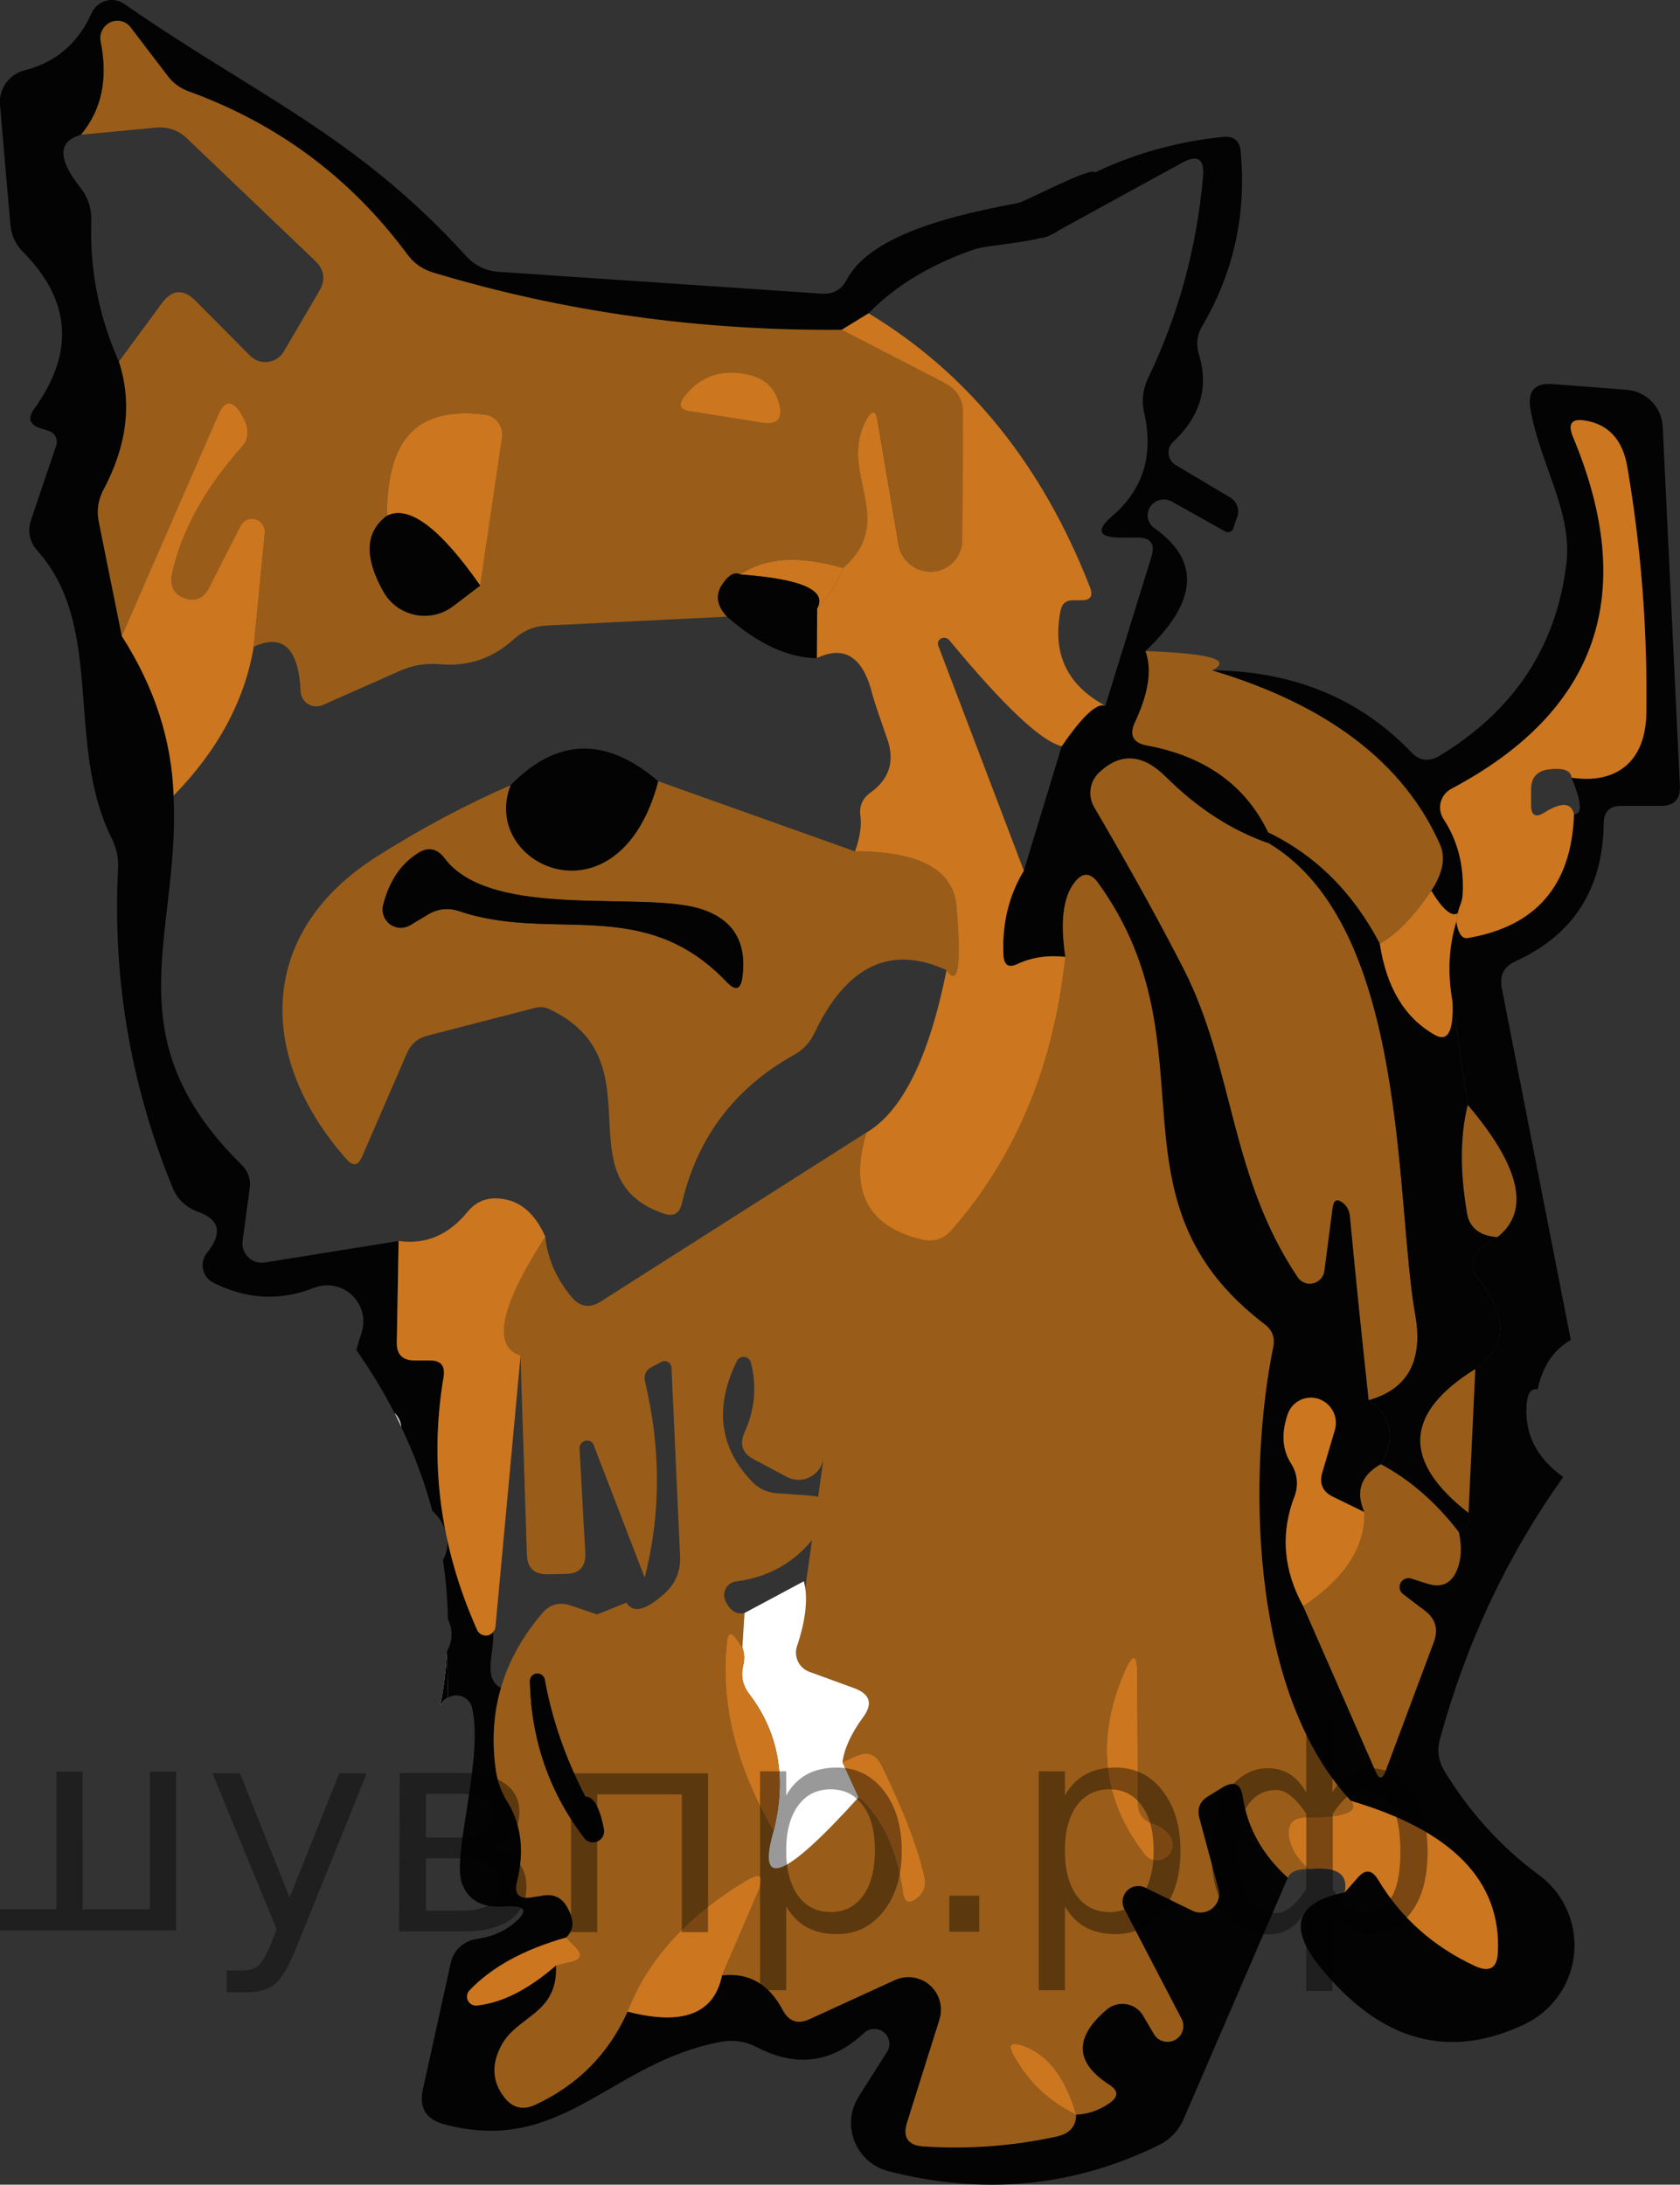 <?xml version="1.0" encoding="utf-8"?>
<!-- Generator: Adobe Illustrator 16.0.0, SVG Export Plug-In . SVG Version: 6.00 Build 0)  -->
<!DOCTYPE svg PUBLIC "-//W3C//DTD SVG 1.1//EN" "http://www.w3.org/Graphics/SVG/1.1/DTD/svg11.dtd">
<svg version="1.1" id="Слой_1" xmlns="http://www.w3.org/2000/svg" xmlns:xlink="http://www.w3.org/1999/xlink" x="0px" y="0px"
	 width="49.426px" height="64.265px" viewBox="373.57 656.136 49.426 64.265" enable-background="new 373.57 656.136 49.426 64.265"
	 xml:space="preserve">
<rect x="373.57" y="656.136" width="49.426" height="64.265" fill="#333333" stroke="none"/>
<path fill="#FFFFFF" d="M386.724,704.698l-0.007,0.011c0.001,0.014,0.002,0.029,0.002,0.044
	C386.72,704.735,386.723,704.716,386.724,704.698z"/>
<path fill="#FFFFFF" d="M386.523,706.299l0.069-0.094c0.044-0.058,0.099-0.102,0.158-0.135c0.004-0.466-0.018-0.927-0.031-1.318
	C386.686,705.27,386.624,705.785,386.523,706.299z"/>
<path fill="#020302" d="M385.371,698.071l0.006,0.044c0.381,0.803,0.688,1.625,0.912,2.463c0.072,0.065,0.137,0.136,0.195,0.214
	c0.096,0.127,0.156,0.261,0.197,0.396c-0.297-1.5-0.318-3.02-0.059-4.559c0.049-0.315-0.084-0.474-0.4-0.474h-0.451
	c-0.358,0-0.533-0.175-0.527-0.526l0.053-2.988l-3.936,0.632c-0.057,0.009-0.115,0.009-0.172,0.001
	c-0.311-0.045-0.525-0.333-0.48-0.644l0.21-1.567c0.032-0.238-0.054-0.48-0.231-0.653c-3.862-3.799-1.811-6.756-2.011-10.871
	c-0.056-1.635-0.564-3.198-1.525-4.693l-0.674-3.346c-0.071-0.338-0.024-0.657,0.136-0.958c0.695-1.305,0.846-2.561,0.453-3.768
	c-0.59-1.333-0.859-2.708-0.811-4.125c0.014-0.372-0.094-0.705-0.326-1c-0.666-0.842-0.659-1.357,0.021-1.547
	c0.61-0.73,0.803-1.646,0.578-2.747c-0.036-0.189,0.037-0.385,0.19-0.503c0.22-0.17,0.53-0.128,0.694,0.093l1.084,1.421
	c0.157,0.213,0.377,0.374,0.632,0.463c2.624,0.954,4.764,2.551,6.419,4.788c0.189,0.261,0.442,0.438,0.758,0.537
	c3.838,1.157,7.848,1.719,12.029,1.684l0.789-0.484c0.779-0.807,1.816-1.435,3.114-1.884c0.491-0.168,2.604-0.225,2.534-0.716
	l1.02-1.548c-0.113-0.184-2.053,0.863-2.27,0.901c-1.643,0.315-4.305,0.86-5.041,2.257c-0.154,0.295-0.4,0.432-0.736,0.41
	l-9.514-0.642c-0.372-0.028-0.684-0.179-0.937-0.453c-3.252-3.577-6.209-4.746-10.071-7.429c-0.032-0.023-0.067-0.042-0.104-0.059
	c-0.323-0.145-0.705,0.004-0.854,0.332c-0.4,0.891-1.06,1.452-1.979,1.684c-0.449,0.116-0.751,0.537-0.717,1l0.306,3.535
	c0.028,0.316,0.154,0.586,0.378,0.811c1.41,1.425,1.516,2.964,0.316,4.62c-0.189,0.267-0.129,0.452,0.18,0.558l0.262,0.084
	c0.002,0.001,0.004,0.001,0.006,0.002c0.176,0.062,0.267,0.254,0.205,0.43l-0.737,2.178c-0.112,0.344-0.049,0.649,0.189,0.916
	c2,2.241,0.8,5.672,2.179,8.45c0.145,0.282,0.21,0.599,0.189,0.915c-0.161,3.241,0.375,6.367,1.61,9.377
	c0.134,0.327,0.401,0.58,0.736,0.694c0.646,0.231,0.737,0.636,0.274,1.211c-0.027,0.033-0.051,0.069-0.07,0.107
	c-0.143,0.286-0.027,0.634,0.26,0.776c0.982,0.491,1.967,0.54,2.957,0.147c0.229-0.09,0.48-0.097,0.713-0.022
	c0.56,0.18,0.866,0.779,0.687,1.338c-0.056,0.171-0.104,0.343-0.155,0.514c0.417,0.6,0.796,1.217,1.121,1.852
	C385.278,697.797,385.348,697.924,385.371,698.071z"/>
<path fill="#020302" d="M386.682,701.187c0.016,0.074,0.03,0.149,0.047,0.224C386.721,701.336,386.706,701.261,386.682,701.187z"/>
<path fill="#020302" d="M386.523,706.299l0.069-0.094c0.043-0.056,0.098-0.098,0.158-0.132c0.004-0.468-0.018-0.929-0.031-1.321
	C386.686,705.27,386.624,705.785,386.523,706.299z"/>
<path fill="#020302" d="M410.133,708.994c-0.056-0.385-0.252-0.48-0.589-0.283l-0.411,0.252c-0.266,0.154-0.357,0.379-0.273,0.674
	l0.559,2.073c0.032,0.126,0.02,0.261-0.037,0.378c-0.133,0.272-0.46,0.386-0.731,0.254l-1.379-0.674
	c-0.136-0.071-0.3-0.07-0.435,0.004c-0.225,0.121-0.309,0.402-0.186,0.627l1.673,3.21c0.125,0.224,0.045,0.507-0.179,0.632
	s-0.507,0.045-0.632-0.179l-0.315-0.537c-0.019-0.03-0.039-0.06-0.062-0.087c-0.247-0.302-0.696-0.343-1.002-0.092
	c-0.968,0.821-0.946,1.558,0.063,2.21c0.281,0.176,0.284,0.358,0.011,0.548c-0.302,0.21-0.628,0.322-0.979,0.337
	c0,0.344-0.188,0.558-0.568,0.642c-1.283,0.28-2.586,0.379-3.904,0.295c-0.477-0.028-0.643-0.271-0.494-0.727l0.947-3.01
	c0.072-0.228,0.057-0.474-0.044-0.691c-0.222-0.479-0.792-0.688-1.271-0.467l-2.505,1.147c-0.344,0.161-0.607,0.073-0.789-0.264
	c-0.406-0.771-1.004-1.111-1.789-1.021c-0.232,1.13-1.157,1.484-2.779,1.063c-0.561,1.249-1.469,2.165-2.725,2.747
	c-0.365,0.161-0.666,0.084-0.905-0.231c-0.351-0.456-0.379-0.961-0.085-1.516c0.475-0.895,1.674-0.915,1.611-2.357
	c-0.814,0.709-1.59,1.102-2.326,1.179c-0.076,0.009-0.154-0.017-0.211-0.07c-0.105-0.1-0.109-0.266-0.01-0.372
	c0.652-0.688,1.6-1.206,2.842-1.557c0.252-0.231,0.252-0.548,0-0.948c-0.147-0.231-0.361-0.329-0.642-0.294l-0.39,0.063
	c-0.365,0.05-0.502-0.104-0.41-0.463c0.225-0.905,0.127-1.694-0.295-2.367c-0.168-0.274-0.277-0.572-0.326-0.895
	c-0.125-0.861-0.074-1.676,0.149-2.445c-0.571-0.263-0.159-1.165-0.237-1.636c-0.027,0.032-0.059,0.063-0.1,0.08
	c-0.146,0.059-0.311-0.011-0.369-0.156c-0.392-0.879-0.682-1.766-0.875-2.658c0.021,0.218-0.021,0.43-0.128,0.617
	c0.089,0.578,0.138,1.159,0.147,1.741c0.145,0.28,0.149,0.625-0.019,0.921l-0.005,0.008c-0.001,0.018-0.004,0.036-0.005,0.055
	c0.013,0.392,0.034,0.854,0.032,1.321c0.044-0.024,0.09-0.047,0.141-0.057c0.266-0.055,0.523,0.114,0.573,0.378
	c0.326,1.515-0.601,4.325-0.306,5.136c0.184,0.505,0.6,0.733,1.253,0.684c0.659-0.042,0.729,0.141,0.211,0.548
	c-0.288,0.217-0.632,0.354-1.032,0.41c-0.375,0.052-0.677,0.329-0.758,0.694l-0.821,3.726c-0.118,0.547,0.093,0.891,0.632,1.031
	c3.484,0.927,4.873-1.831,8.156-2.431c0.357-0.063,0.701-0.011,1.031,0.157c1.165,0.611,2.221,0.471,3.168-0.421
	c0.145-0.13,0.358-0.15,0.524-0.049c0.209,0.126,0.275,0.398,0.149,0.606l-0.842,1.326c-0.078,0.125-0.137,0.262-0.175,0.405
	c-0.203,0.781,0.266,1.58,1.048,1.784c2.813,0.722,5.475,0.463,7.987-0.779c0.323-0.169,0.558-0.421,0.705-0.758l3.063-7.094
	C410.709,710.692,410.267,709.899,410.133,708.994z"/>
<path fill="#020302" d="M386.724,704.698l-0.007,0.011c0.001,0.014,0.002,0.029,0.002,0.044
	C386.72,704.735,386.723,704.716,386.724,704.698z"/>
<path opacity="0.5" fill="#FF8800" enable-background="new    " d="M398.336,665.837l3.01,1.557
	c0.379,0.189,0.564,0.494,0.558,0.915l-0.021,3.694c0.01,0.521-0.404,0.944-0.925,0.948c-0.47,0.004-0.874-0.338-0.948-0.801
	l-0.621-3.652c-0.049-0.295-0.151-0.313-0.305-0.052c-0.906,1.589,0.937,2.957-0.705,4.398c-1.299-0.379-2.305-0.315-3.021,0.189
	c-0.183-0.091-0.372,0.021-0.568,0.337c-0.176,0.295-0.119,0.596,0.169,0.905l-5.326,0.263c-0.363,0.021-0.68,0.155-0.946,0.4
	c-0.624,0.568-1.351,0.813-2.179,0.736c-0.406-0.035-0.793,0.028-1.157,0.189l-2.283,1.011c-0.233,0.105-0.507,0.001-0.612-0.232
	c-0.023-0.053-0.037-0.109-0.04-0.168c-0.063-1.27-0.522-1.708-1.38-1.315l0.326-3.346c0.023-0.208-0.127-0.396-0.334-0.418
	c-0.158-0.018-0.311,0.065-0.381,0.207l-0.916,1.8c-0.182,0.364-0.455,0.46-0.821,0.284c-0.245-0.119-0.337-0.344-0.273-0.674
	c0.273-1.263,0.958-2.508,2.052-3.736c0.232-0.26,0.221-0.59-0.031-0.989c-0.252-0.4-0.473-0.386-0.663,0.042l-2.841,6.514
	l-0.674-3.346c-0.07-0.337-0.024-0.656,0.137-0.958c0.694-1.305,0.846-2.561,0.452-3.767l1.263-1.716
	c0.302-0.407,0.631-0.432,0.989-0.073l1.61,1.62c0.247,0.246,0.646,0.245,0.893-0.002c0.037-0.037,0.07-0.079,0.096-0.125
	l1.043-1.778c0.195-0.329,0.154-0.628-0.127-0.895l-3.768-3.599c-0.252-0.238-0.554-0.344-0.904-0.315l-2.211,0.21
	c0.611-0.729,0.804-1.646,0.579-2.747c-0.052-0.271,0.123-0.538,0.392-0.596c0.188-0.04,0.378,0.032,0.492,0.187l1.084,1.42
	c0.157,0.213,0.377,0.374,0.632,0.464c2.624,0.954,4.764,2.551,6.419,4.788c0.189,0.26,0.442,0.438,0.758,0.536
	C390.146,665.31,394.155,665.872,398.336,665.837z M395.527,667.141c-0.758-0.154-1.368,0.067-1.831,0.663
	c-0.183,0.246-0.123,0.39,0.179,0.432l2.114,0.337c0.449,0.07,0.617-0.116,0.506-0.558
	C396.375,667.538,396.053,667.247,395.527,667.141z M384.949,671.309c-0.638,0.477-0.67,1.224-0.094,2.241
	c0.381,0.666,1.23,0.896,1.896,0.515c0.054-0.031,0.106-0.066,0.156-0.104l0.79-0.6l0.642-4.356c0.044-0.328-0.182-0.63-0.504-0.674
	c-0.001,0-0.001,0-0.001,0C385.592,668.057,384.961,669.331,384.949,671.309z"/>
<path fill="#020302" d="M419.783,695.551l-2.031-10.352c-0.07-0.371,0.066-0.635,0.41-0.789c1.705-0.778,2.568-2.133,2.59-4.063
	c0.007-0.336,0.175-0.505,0.505-0.505h1.168c0.399,0,0.589-0.196,0.568-0.589l-0.505-10.556c-0.025-0.578-0.477-1.047-1.053-1.094
	l-2.178-0.169c-0.526-0.042-0.748,0.197-0.664,0.716c0.274,1.621,1.232,3.01,1.064,4.536c-0.288,2.455-1.533,4.35-3.736,5.683
	c-0.316,0.188-0.597,0.15-0.842-0.116c-1.516-1.578-3.467-2.378-5.852-2.398c3.402,1.017,5.637,2.721,6.703,5.114
	c0.176,0.386,0.092,0.842-0.253,1.368c0.337,0.554,0.597,0.775,0.78,0.663c0.02-0.092,0.049-0.183,0.084-0.274
	c0.041-0.105,0.063-0.218,0.063-0.337c0.035-0.813-0.154-1.536-0.568-2.168c-0.01-0.014-0.018-0.029-0.026-0.044
	c-0.16-0.303-0.045-0.679,0.259-0.84c4.314-2.287,5.506-5.739,3.577-10.355c-0.161-0.393-0.034-0.551,0.38-0.474
	c0.68,0.119,1.086,0.575,1.22,1.368c0.407,2.386,0.593,4.799,0.558,7.24c-0.021,1.399-0.853,2.094-2.199,1.894
	c0.302,0.737,0.326,1.095,0.073,1.074c-0.07,2.083-1.108,3.297-3.115,3.641c-0.175,0.035-0.291-0.127-0.347-0.484
	c-0.225,0.743-0.264,1.525-0.115,2.347l0.452,3.052c1.55,1.824,1.841,3.118,0.874,3.884c-0.204,0.091-0.387,0.218-0.548,0.379
	c-0.245,0.267-0.257,0.544-0.032,0.831c0.898,1.137,0.875,2.027-0.072,2.673l-0.2,4.23c0.084,0.246-0.011,0.436-0.284,0.569
	c0.092,0.428,0.074,0.796-0.053,1.104c-0.168,0.407-0.459,0.544-0.873,0.41l-0.463-0.147c-0.113-0.043-0.242-0.003-0.311,0.098
	c-0.082,0.12-0.052,0.283,0.068,0.365l0.611,0.464c0.329,0.238,0.424,0.551,0.283,0.937l-1.42,3.799
	c-0.092,0.245-0.189,0.245-0.295,0l-2.126-4.852c-0.59-1.073-0.674-2.153-0.253-3.241c0.119-0.316,0.08-0.672-0.105-0.957
	c-0.26-0.407-0.291-0.895-0.094-1.464c0.129-0.353,0.503-0.547,0.865-0.447c0.39,0.105,0.623,0.509,0.523,0.9l-0.379,1.284
	c-0.092,0.322,0.014,0.558,0.316,0.705l0.926,0.452c-0.268-0.61-0.105-1.08,0.484-1.41c0.441-0.758,0.322-1.386-0.358-1.884
	c-0.204-1.866-0.386-3.655-0.548-5.366c-0.014-0.183-0.072-0.32-0.178-0.411c-0.197-0.168-0.309-0.126-0.338,0.127l-0.242,1.852
	c-0.016,0.117-0.079,0.222-0.176,0.291c-0.195,0.138-0.465,0.093-0.602-0.102c-2-2.978-1.873-6.125-3.336-9.029
	c-0.717-1.403-1.6-3.003-2.652-4.799c-0.198-0.334-0.141-0.757,0.136-1.021c0.632-0.597,1.288-0.555,1.969,0.126
	c0.94,0.933,1.953,1.585,3.042,1.957c-0.015-0.112-0.025-0.221-0.032-0.326c-0.667-1.389-1.856-2.241-3.567-2.557
	c-0.414-0.077-0.529-0.309-0.348-0.695c0.4-0.848,0.502-1.543,0.305-2.083c1.529-1.438,1.625-2.638,0.285-3.599
	c-0.221-0.136-0.287-0.421-0.148-0.639s0.432-0.285,0.653-0.151l1.558,0.874c0.011,0.006,0.023,0.01,0.035,0.014
	c0.09,0.023,0.183-0.029,0.206-0.119c0.028-0.098,0.063-0.2,0.105-0.305c0.085-0.219,0.001-0.468-0.2-0.59l-1.61-0.958
	c-0.032-0.02-0.062-0.044-0.088-0.073c-0.163-0.174-0.156-0.442,0.015-0.601c0.807-0.758,1.06-1.62,0.758-2.589
	c-0.084-0.287-0.053-0.558,0.095-0.81c0.933-1.586,1.312-3.305,1.136-5.156c-0.027-0.309-0.199-0.449-0.516-0.421
	c-2.16,0.217-4.139,1.007-5.935,2.367c-0.063,0.084-0.028,0.21,0.104,0.379c0.171,0.223,0.475,0.289,0.717,0.157l3.914-2.146
	c0.449-0.245,0.652-0.112,0.61,0.4c-0.183,2.098-0.722,4.079-1.62,5.946c-0.15,0.313-0.191,0.665-0.115,0.999
	c0.287,1.249-0.021,2.263-0.927,3.042c-0.497,0.427-0.418,0.642,0.242,0.642h0.494c0.386,0,0.522,0.186,0.409,0.558l-1.357,4.388
	c-0.244-0.098-0.673,0.299-1.283,1.189l-1.115,3.662c-0.448,0.743-0.648,1.578-0.6,2.505c0.021,0.28,0.158,0.361,0.41,0.241
	c0.421-0.196,0.892-0.266,1.41-0.21c-0.154-1.024-0.066-1.751,0.264-2.178c0.238-0.316,0.473-0.313,0.705,0.01
	c3.482,4.831,0.041,9.282,4.893,12.976c0.225,0.169,0.309,0.394,0.252,0.674c-0.725,3.568-0.757,10.082,2.285,13.345
	c2.988,0.877,4.43,2.364,4.324,4.462c-0.021,0.456-0.242,0.589-0.662,0.399c-1.229-0.568-2.183-1.417-2.863-2.546
	c-0.176-0.295-0.376-0.313-0.6-0.053l-0.379,0.431c-1.432,0.288-1.674,1.018-0.727,2.189c1.775,2.196,3.785,2.758,6.031,1.684
	c0.376-0.181,0.703-0.45,0.951-0.785c0.846-1.139,0.607-2.747-0.531-3.593c-1.123-0.827-2.056-1.855-2.8-3.083
	c-0.168-0.288-0.21-0.59-0.126-0.905c0.771-2.835,1.982-5.409,3.631-7.725c-0.793-0.568-1.15-1.287-1.074-2.157
	c0.025-0.318,0.134-0.456,0.322-0.423C418.929,696.437,419.196,695.893,419.783,695.551z"/>
<path fill="#CC761F" d="M399.125,665.352c2.939,1.775,5.111,4.463,6.514,8.062c0.099,0.26,0.012,0.386-0.262,0.379
	c-0.092,0-0.18,0-0.264,0c-0.183,0.008-0.295,0.102-0.337,0.284c-0.259,1.27,0.179,2.21,1.315,2.82
	c-0.245-0.098-0.674,0.299-1.283,1.189c-0.604-0.141-1.709-1.182-3.315-3.125c-0.069-0.076-0.188-0.087-0.267-0.023
	c-0.06,0.05-0.08,0.13-0.049,0.201l2.515,6.609c-0.448,0.743-0.648,1.578-0.6,2.505c0.021,0.28,0.158,0.361,0.41,0.241
	c0.421-0.196,0.892-0.266,1.41-0.21c-0.337,3.192-1.452,5.872-3.347,8.04c-0.238,0.267-0.529,0.357-0.873,0.273
	c-1.6-0.379-2.144-1.428-1.631-3.146c1.059-0.625,1.844-2.217,2.357-4.778c0.344,0.506,0.441-0.119,0.294-1.873
	c-0.091-1.08-1.087-1.62-2.988-1.62c0.147-0.406,0.2-0.758,0.157-1.052c-0.035-0.281,0.063-0.506,0.295-0.675
	c0.561-0.399,0.727-0.929,0.494-1.589c-0.252-0.716-0.396-1.146-0.432-1.294c-0.273-1.108-0.82-1.467-1.641-1.073l0.01-1.463
	c0.379-0.4,0.635-0.797,0.768-1.189c1.643-1.441-0.199-2.81,0.705-4.398c0.154-0.26,0.257-0.242,0.306,0.052l0.62,3.652
	c0.084,0.514,0.567,0.868,1.082,0.791c0.463-0.07,0.801-0.47,0.792-0.938l0.021-3.694c0.008-0.421-0.179-0.726-0.558-0.916
	l-3.01-1.557L399.125,665.352z"/>
<path fill="#CC761F" d="M395.527,667.141c0.526,0.105,0.849,0.396,0.968,0.874c0.113,0.441-0.055,0.628-0.505,0.558l-2.114-0.337
	c-0.303-0.042-0.362-0.186-0.18-0.432C394.158,667.208,394.769,666.988,395.527,667.141z"/>
<path fill="#CC761F" d="M381.035,675.161c-0.267,1.585-1.053,3.045-2.357,4.378c-0.056-1.635-0.564-3.199-1.525-4.694l2.84-6.514
	c0.189-0.428,0.411-0.442,0.664-0.042c0.252,0.4,0.263,0.729,0.031,0.989c-1.094,1.229-1.779,2.474-2.053,3.736
	c-0.063,0.33,0.029,0.554,0.273,0.674c0.365,0.176,0.639,0.08,0.822-0.284l0.916-1.8c0.093-0.187,0.32-0.263,0.508-0.17
	c0.142,0.071,0.225,0.223,0.207,0.381L381.035,675.161z"/>
<path fill="#CC761F" d="M387.698,673.362c-1.187-1.698-2.102-2.382-2.747-2.053c0.011-1.979,0.642-3.252,2.884-2.978
	c0.322,0.043,0.549,0.344,0.506,0.672c0,0.001,0,0.001,0,0.002L387.698,673.362z"/>
<path fill="#CC761F" d="M419.805,679.012c-0.021-0.218-0.25-0.298-0.686-0.241c-0.336,0.049-0.504,0.244-0.504,0.589v0.452
	c0,0.316,0.133,0.39,0.399,0.221c0.498-0.309,0.786-0.291,0.863,0.053c-0.071,2.084-1.108,3.298-3.115,3.641
	c-0.175,0.035-0.291-0.126-0.347-0.484c0.014-0.084,0.028-0.164,0.043-0.241c0.02-0.092,0.049-0.183,0.084-0.273
	c0.041-0.105,0.063-0.218,0.063-0.337c0.035-0.814-0.154-1.536-0.568-2.168c-0.186-0.289-0.102-0.673,0.188-0.858
	c0.014-0.009,0.029-0.018,0.045-0.026c4.314-2.287,5.506-5.739,3.577-10.354c-0.161-0.394-0.034-0.552,0.38-0.474
	c0.68,0.119,1.086,0.575,1.22,1.368c0.407,2.385,0.593,4.799,0.558,7.239C421.983,678.517,421.152,679.212,419.805,679.012z"/>
<path fill="#020302" d="M387.698,673.362l-0.79,0.6c-0.608,0.468-1.479,0.354-1.948-0.255c-0.037-0.05-0.072-0.102-0.104-0.156
	c-0.575-1.018-0.544-1.765,0.094-2.241C385.596,670.98,386.511,671.663,387.698,673.362z"/>
<path fill="#CC761F" d="M398.378,672.845c-0.134,0.393-0.39,0.789-0.768,1.189c0.302-0.533-0.449-0.866-2.253-1
	C396.073,672.53,397.08,672.467,398.378,672.845z"/>
<path fill="#020302" d="M395.358,673.035c1.803,0.134,2.554,0.467,2.253,1l-0.011,1.463c-0.849-0.014-1.729-0.421-2.641-1.221
	c-0.288-0.309-0.345-0.61-0.169-0.905C394.987,673.056,395.176,672.944,395.358,673.035z"/>
<path opacity="0.5" fill="#FF8800" enable-background="new    " d="M407.271,675.287c1.915,0.07,2.567,0.26,1.958,0.569
	c3.402,1.017,5.637,2.721,6.703,5.114c0.176,0.386,0.092,0.842-0.254,1.368c-0.518,0.765-1.023,1.283-1.514,1.558
	c-0.786-1.502-1.881-2.594-3.283-3.273c-0.667-1.389-1.856-2.241-3.568-2.557c-0.414-0.078-0.529-0.31-0.347-0.695
	C407.365,676.522,407.467,675.827,407.271,675.287z"/>
<path fill="#020302" d="M392.938,679.118c-1.157,4.378-5.272,2.483-4.346,0.115C389.951,677.837,391.402,677.799,392.938,679.118z"
	/>
<path opacity="0.5" fill="#FF8800" enable-background="new    " d="M410.912,680.949c4.114,2.483,3.693,10.502,4.293,13.859
	c0.239,1.354-0.217,2.192-1.367,2.515c-0.204-1.865-0.387-3.654-0.548-5.366c-0.014-0.183-0.073-0.319-0.179-0.41
	c-0.196-0.169-0.309-0.126-0.337,0.126l-0.242,1.853c-0.032,0.235-0.252,0.399-0.487,0.366c-0.117-0.017-0.223-0.081-0.291-0.177
	c-2-2.979-1.873-6.125-3.336-9.03c-0.717-1.403-1.6-3.003-2.652-4.799c-0.197-0.333-0.141-0.757,0.137-1.021
	c0.631-0.597,1.287-0.555,1.969,0.126C408.811,679.924,409.824,680.577,410.912,680.949z"/>
<path opacity="0.5" fill="#FF8800" enable-background="new    " d="M388.592,679.234c-0.927,2.367,3.188,4.262,4.346-0.116
	l5.788,2.063c1.901,0,2.897,0.54,2.988,1.621c0.147,1.754,0.05,2.378-0.294,1.873c-1.649-0.758-2.947-0.137-3.895,1.862
	c-0.133,0.274-0.333,0.485-0.6,0.632c-1.747,0.976-2.844,2.431-3.294,4.367c-0.069,0.302-0.253,0.4-0.547,0.295
	c-2.999-1.042-0.126-4.473-3.347-6.009c-0.129-0.062-0.274-0.077-0.41-0.043l-3.178,0.821c-0.287,0.07-0.491,0.245-0.611,0.526
	l-1.315,3.031c-0.112,0.273-0.267,0.298-0.463,0.073c-2.631-2.978-2.662-6.672,0.937-8.924
	C385.975,680.5,387.273,679.808,388.592,679.234z M387.076,682.938c2.757,0.937,5.43-0.495,7.882,2.094
	c0.253,0.26,0.403,0.214,0.452-0.137c0.141-1.031-0.256-1.701-1.189-2.01c-1.693-0.568-6.177,0.336-7.566-1.495
	c-0.231-0.309-0.506-0.354-0.82-0.136c-0.484,0.315-0.814,0.813-0.99,1.493c-0.079,0.286,0.088,0.582,0.373,0.661
	c0.145,0.04,0.301,0.018,0.428-0.061l0.525-0.316C386.459,682.864,386.76,682.833,387.076,682.938z"/>
<path fill="#020302" d="M410.881,680.623c1.402,0.68,2.497,1.771,3.283,3.273c0.196,1.29,0.736,2.185,1.619,2.683
	c0.387,0.218,0.559-0.112,0.516-0.989l0.453,3.052c-0.225,0.898-0.231,1.957-0.021,3.179c0.049,0.309,0.221,0.519,0.516,0.631
	c0.119,0.042,0.246,0.066,0.379,0.074c-0.203,0.091-0.385,0.217-0.547,0.378c-0.246,0.267-0.257,0.544-0.031,0.832
	c0.898,1.136,0.873,2.027-0.074,2.673c-2.09,1.298-2.156,2.708-0.199,4.23c0.084,0.245-0.011,0.435-0.284,0.568
	c-0.666-0.869-1.431-1.536-2.294-1.999c0.441-0.758,0.323-1.386-0.357-1.885c1.15-0.322,1.606-1.161,1.367-2.515
	c-0.6-3.357-0.179-11.376-4.293-13.859C410.899,680.836,410.887,680.727,410.881,680.623z"/>
<path fill="#020302" d="M386.171,683.032l-0.526,0.316c-0.252,0.156-0.583,0.078-0.739-0.174c-0.079-0.127-0.101-0.282-0.062-0.427
	c0.177-0.68,0.506-1.179,0.99-1.494c0.315-0.218,0.59-0.172,0.82,0.137c1.39,1.831,5.873,0.927,7.567,1.494
	c0.933,0.309,1.329,0.979,1.188,2.011c-0.049,0.35-0.199,0.396-0.451,0.136c-2.453-2.589-5.125-1.157-7.883-2.094
	C386.76,682.833,386.459,682.864,386.171,683.032z"/>
<path opacity="0.5" fill="#FF8800" enable-background="new    " d="M392.537,702.543c0.477-1.859,0.481-3.782,0.011-5.767
	c-0.042-0.197,0.024-0.341,0.2-0.432l0.283-0.147c0.027-0.015,0.057-0.022,0.088-0.023c0.11-0.005,0.203,0.081,0.207,0.191
	l0.252,5.546c0.022,0.442-0.133,0.811-0.463,1.105c-0.553,0.498-0.926,0.586-1.114,0.263l-0.864,0.348l-0.777-0.264
	c-0.33-0.111-0.607-0.038-0.832,0.222c-0.586,0.685-0.992,1.417-1.219,2.196c0.102,0.047,0.23,0.075,0.402,0.075
	c-0.172,0-0.301-0.029-0.402-0.075c-0.225,0.769-0.275,1.584-0.149,2.444c0.05,0.323,0.157,0.621,0.327,0.895
	c0.42,0.674,0.518,1.463,0.294,2.368c-0.091,0.357,0.046,0.512,0.411,0.463l0.389-0.063c0.281-0.034,0.494,0.063,0.642,0.295
	c0.253,0.4,0.253,0.716,0,0.947l0.263,0.264c0.238,0.238,0.193,0.393-0.137,0.463l-0.421,0.094c0.063,1.442-1.136,1.464-1.61,2.358
	c-0.295,0.554-0.267,1.059,0.084,1.515c0.239,0.315,0.541,0.393,0.905,0.231c1.257-0.582,2.165-1.497,2.726-2.746
	c0.582-1.516,1.733-2.792,3.452-3.831c0.477-0.294,0.604-0.186,0.379,0.326l-1.052,2.441c0.785-0.091,1.382,0.249,1.788,1.021
	c0.183,0.338,0.446,0.426,0.789,0.264l2.505-1.147c0.217-0.101,0.463-0.116,0.691-0.044c0.504,0.159,0.783,0.697,0.625,1.202
	l-0.948,3.01c-0.147,0.455,0.018,0.698,0.495,0.726c1.318,0.084,2.62-0.014,3.904-0.295c0.379-0.084,0.568-0.298,0.568-0.642
	c-0.785-0.372-1.396-0.947-1.831-1.726c-0.183-0.323-0.103-0.425,0.241-0.306c0.738,0.239,1.267,0.916,1.59,2.032
	c0.352-0.015,0.677-0.127,0.979-0.337c0.273-0.189,0.27-0.372-0.01-0.548c-1.011-0.652-1.031-1.389-0.064-2.21
	c0.029-0.023,0.059-0.044,0.09-0.063c0.34-0.201,0.776-0.094,0.975,0.241l0.314,0.537c0.125,0.224,0.408,0.303,0.633,0.178
	c0.223-0.125,0.303-0.407,0.178-0.631l-1.673-3.21c-0.073-0.136-0.075-0.298-0.003-0.435c0.117-0.227,0.396-0.315,0.623-0.197
	l1.379,0.674c0.117,0.058,0.252,0.07,0.379,0.037c0.291-0.077,0.467-0.376,0.39-0.668l-0.558-2.073
	c-0.084-0.295,0.007-0.52,0.273-0.674l0.41-0.253c0.338-0.196,0.533-0.102,0.59,0.284c0.134,0.905,0.575,1.698,1.326,2.379
	c0.07-0.176,0.277-0.261,0.621-0.253c-0.345-0.295-0.541-0.614-0.59-0.958c-0.05-0.379,0.119-0.568,0.506-0.568
	c1.121,0.007,1.56-0.154,1.314-0.484c-3.041-3.262-3.01-9.776-2.283-13.344c0.057-0.281-0.028-0.506-0.252-0.674
	c-4.852-3.694-1.41-8.146-4.895-12.976c-0.23-0.323-0.467-0.326-0.705-0.011c-0.33,0.428-0.418,1.154-0.263,2.178
	c-0.337,3.192-1.452,5.872-3.347,8.04c-0.238,0.267-0.529,0.358-0.873,0.273c-1.6-0.379-2.144-1.427-1.631-3.146l-7.809,4.968
	c-0.337,0.218-0.632,0.169-0.885-0.147c-0.441-0.54-0.694-1.126-0.758-1.758c-1.326,2.056-1.568,3.221-0.727,3.494l0.189,5.872
	c0.015,0.379,0.211,0.568,0.59,0.568l0.537-0.011c0.414,0,0.61-0.207,0.59-0.621l-0.169-3.073c-0.003-0.072,0.032-0.143,0.092-0.186
	c0.099-0.072,0.237-0.05,0.309,0.05 M391.217,710.259c-0.142,0.111-0.346,0.087-0.458-0.055c-1.024-1.34-1.558-2.872-1.6-4.599
	c-0.011-0.122,0.078-0.23,0.2-0.242c0.122-0.011,0.23,0.078,0.242,0.2c0.211,1.157,0.607,2.298,1.189,3.42
	c0.244,0,0.428,0.323,0.547,0.969C391.357,710.069,391.311,710.187,391.217,710.259z M397.021,704.553
	c-0.106,0.308,0.052,0.644,0.358,0.758l1.325,0.484c0.47,0.175,0.554,0.463,0.253,0.862c-0.351,0.484-0.551,0.923-0.6,1.315
	l0.368-0.168c0.351-0.176,0.614-0.084,0.788,0.273c0.653,1.326,1.074,2.432,1.264,3.315c0.041,0.225-0.028,0.414-0.211,0.568
	c-0.246,0.203-0.389,0.147-0.432-0.168c-0.182-1.249-0.616-2.179-1.304-2.789c-2.168,2.399-3.003,2.732-2.505,1
	c-1.115-1.937-1.572-3.8-1.368-5.588c0.034-0.261,0.126-0.284,0.273-0.074l0.179,0.253l0.063-1.011
	c-0.23,0.056-0.417-0.06-0.557-0.347c-0.018-0.039-0.031-0.079-0.036-0.121c-0.03-0.225,0.122-0.43,0.341-0.458
	c1.131-0.147,1.993-0.719,2.59-1.716c0.301-0.498,0.164-0.768-0.41-0.81l-1-0.073c-0.271-0.021-0.522-0.141-0.705-0.338
	c-0.961-1.003-1.111-2.181-0.453-3.535c0.029-0.068,0.09-0.118,0.162-0.133c0.119-0.023,0.236,0.055,0.26,0.175
	c0.176,0.701,0.112,1.382-0.189,2.042c-0.154,0.351-0.066,0.613,0.263,0.789l0.989,0.526c0.073,0.038,0.152,0.063,0.234,0.075
	c0.402,0.058,0.778-0.226,0.84-0.634 M407.887,710.777c-0.207,0.151-0.496,0.107-0.648-0.099c-1.241-1.613-1.438-3.399-0.589-5.356
	c0.253-0.582,0.378-0.558,0.378,0.073l0.021,3.788c0.008,0.309,0.154,0.51,0.442,0.6c0.245,0.077,0.417,0.204,0.516,0.379
	C408.133,710.368,408.08,710.634,407.887,710.777z"/>
<path fill="#CC761F" d="M415.678,682.338c0.338,0.554,0.598,0.775,0.78,0.663c-0.015,0.076-0.028,0.157-0.042,0.241
	c-0.225,0.743-0.264,1.525-0.116,2.347c0.042,0.877-0.13,1.207-0.516,0.989c-0.884-0.498-1.424-1.393-1.62-2.684
	C414.655,683.622,415.16,683.102,415.678,682.338z"/>
<path opacity="0.5" fill="#FF8800" enable-background="new    " d="M416.752,688.641c1.551,1.824,1.842,3.118,0.874,3.884
	c-0.134-0.008-0.261-0.031-0.379-0.073c-0.296-0.112-0.468-0.323-0.516-0.632C416.522,690.598,416.529,689.54,416.752,688.641z"/>
<path fill="#CC761F" d="M388.886,696.008c-0.842-0.273-0.6-1.438,0.727-3.494c-0.323-0.729-0.797-1.104-1.421-1.126
	c-0.344-0.014-0.628,0.113-0.853,0.379c-0.562,0.695-1.241,0.986-2.042,0.874l-0.053,2.988c-0.006,0.352,0.17,0.526,0.527,0.526
	h0.452c0.315,0,0.448,0.158,0.399,0.474c-0.428,2.532-0.102,5.013,0.979,7.44c0.042,0.104,0.14,0.173,0.251,0.177
	c0.088,0.004,0.166-0.035,0.22-0.096c-0.028-0.176-0.122-0.293-0.362-0.293c0.24,0,0.334,0.117,0.362,0.293
	c0.043-0.047,0.073-0.106,0.076-0.177L388.886,696.008z"/>
<path opacity="0.5" fill="#FF8800" enable-background="new    " d="M416.973,696.408l-0.199,4.23
	C414.817,699.116,414.883,697.706,416.973,696.408z"/>
<path fill="#CC761F" d="M413.711,700.617c0.028,1.024-0.572,1.947-1.799,2.769c-0.59-1.073-0.674-2.154-0.254-3.241
	c0.119-0.316,0.08-0.672-0.105-0.958c-0.26-0.406-0.291-0.895-0.094-1.463c0.139-0.379,0.557-0.57,0.935-0.427
	c0.351,0.135,0.548,0.515,0.454,0.879l-0.379,1.284c-0.092,0.322,0.014,0.558,0.316,0.705L413.711,700.617z"/>
<path fill="#D3D3D3" d="M385.371,698.071c-0.022-0.144-0.092-0.274-0.193-0.374c0.07,0.138,0.133,0.278,0.199,0.418L385.371,698.071
	z"/>
<path opacity="0.5" fill="#FF8800" enable-background="new    " d="M414.196,699.208c0.863,0.463,1.628,1.13,2.294,1.999
	c0.092,0.428,0.073,0.797-0.052,1.105c-0.168,0.406-0.459,0.544-0.873,0.41l-0.463-0.147c-0.137-0.052-0.289,0.017-0.341,0.152
	c-0.043,0.114-0.003,0.242,0.098,0.311l0.61,0.464c0.33,0.238,0.425,0.551,0.284,0.937l-1.421,3.799
	c-0.092,0.245-0.189,0.245-0.295,0l-2.125-4.852c1.227-0.821,1.826-1.743,1.799-2.768
	C413.445,700.007,413.606,699.537,414.196,699.208z"/>
<path fill="#FFFFFF" d="M397.221,702.649c0.125,0.49,0.059,1.126-0.2,1.904c-0.106,0.308,0.052,0.645,0.358,0.759l1.325,0.483
	c0.47,0.176,0.554,0.463,0.253,0.863c-0.351,0.484-0.551,0.923-0.6,1.315l0.474,1.031c-2.168,2.399-3.003,2.732-2.505,1
	c0.393-1.558,0.154-2.905-0.717-4.041c-0.189-0.246-0.248-0.52-0.178-0.821c0.049-0.189,0.041-0.372-0.021-0.548l0.063-1.01
	L397.221,702.649z"/>
<path fill="#CC761F" d="M395.41,704.595c0.063,0.176,0.07,0.357,0.021,0.547c-0.07,0.303-0.011,0.575,0.178,0.821
	c0.871,1.137,1.109,2.483,0.717,4.041c-1.115-1.937-1.572-3.799-1.368-5.588c0.034-0.26,0.126-0.284,0.273-0.073L395.41,704.595z"/>
<path fill="#CC761F" d="M407.491,709.783c0.245,0.077,0.417,0.204,0.516,0.379c0.134,0.219,0.065,0.504-0.153,0.637
	c-0.205,0.126-0.473,0.073-0.615-0.121c-1.242-1.613-1.438-3.398-0.59-5.356c0.253-0.582,0.379-0.558,0.379,0.073l0.021,3.789
	C407.057,709.492,407.204,709.693,407.491,709.783z"/>
<path fill="#020302" d="M390.791,708.984c0.244,0,0.428,0.322,0.547,0.968c0.028,0.179-0.094,0.346-0.271,0.374
	c-0.116,0.019-0.234-0.028-0.308-0.121c-1.024-1.34-1.558-2.872-1.6-4.599c-0.011-0.122,0.078-0.23,0.2-0.242
	c0.122-0.011,0.23,0.078,0.242,0.2C389.813,706.721,390.209,707.862,390.791,708.984z"/>
<path fill="#CC761F" d="M398.831,709.005l-0.474-1.032l0.368-0.168c0.351-0.176,0.614-0.084,0.788,0.273
	c0.653,1.326,1.074,2.432,1.264,3.315c0.041,0.225-0.028,0.414-0.211,0.568c-0.246,0.203-0.389,0.147-0.432-0.168
	C399.953,710.544,399.519,709.615,398.831,709.005z"/>
<path fill="#CC761F" d="M413.312,709.11c2.988,0.877,4.43,2.364,4.325,4.462c-0.021,0.456-0.242,0.59-0.664,0.4
	c-1.227-0.568-2.182-1.417-2.861-2.547c-0.176-0.295-0.377-0.313-0.601-0.053l-0.379,0.432c0.112-0.547-0.239-0.775-1.052-0.684
	c-0.344-0.295-0.54-0.614-0.59-0.958c-0.049-0.379,0.119-0.568,0.506-0.568C413.117,709.601,413.557,709.44,413.312,709.11z"/>
<path fill="#CC761F" d="M394.811,714.246c-0.232,1.13-1.157,1.484-2.779,1.063c0.583-1.515,1.734-2.792,3.453-3.831
	c0.477-0.294,0.604-0.185,0.379,0.326L394.811,714.246z"/>
<path fill="#CC761F" d="M390.223,713.13l0.262,0.263c0.239,0.238,0.193,0.393-0.137,0.463l-0.42,0.095
	c-0.814,0.708-1.59,1.102-2.326,1.179c-0.144,0.017-0.275-0.088-0.291-0.232c-0.009-0.076,0.018-0.154,0.07-0.21
	C388.033,714,388.981,713.481,390.223,713.13z"/>
<path fill="#CC761F" d="M405.229,718.339c-0.785-0.372-1.396-0.947-1.83-1.726c-0.183-0.323-0.103-0.425,0.241-0.306
	C404.377,716.546,404.906,717.223,405.229,718.339z"/>
<g style="stroke:none;fill:#000;fill-opacity:0.40"><path d="m 362.6,712.2 v 2.48 h -0.77 v -6.44 h 0.77 v 0.71 q 0.24,-0.42 0.61,-0.62 0.37,-0.20 0.88,-0.20 0.85,0 1.38,0.68 0.53,0.68 0.53,1.77 0,1.10 -0.53,1.77 -0.53,0.68 -1.38,0.68 -0.51,0 -0.88,-0.20 -0.37,-0.20 -0.61,-0.62 z m 2.61,-1.63 q 0,-0.85 -0.35,-1.32 -0.35,-0.48 -0.95,-0.48 -0.61,0 -0.96,0.48 -0.35,0.48 -0.35,1.32 0,0.85 0.35,1.33 0.35,0.48 0.96,0.48 0.61,0 0.95,-0.48 0.35,-0.48 0.35,-1.33 z"/><path d="m 371.3,710.4 v 0.38 h -3.52 q 0.05,0.79 0.47,1.21 0.43,0.41 1.19,0.41 0.44,0 0.85,-0.11 0.42,-0.11 0.82,-0.33 v 0.72 q -0.41,0.17 -0.85,0.27 -0.43,0.09 -0.88,0.09 -1.12,0 -1.77,-0.65 -0.65,-0.65 -0.65,-1.76 0,-1.15 0.62,-1.82 0.62,-0.68 1.67,-0.68 0.94,0 1.49,0.61 0.55,0.60 0.55,1.65 z m -0.77,-0.23 q -0.01,-0.63 -0.35,-1.00 -0.34,-0.38 -0.91,-0.38 -0.64,0 -1.03,0.36 -0.38,0.36 -0.44,1.02 z"/><path d="m 376.0,712.3 h 1.98 v -4.05 h 0.77 v 4.67 h -6.26 v -4.67 h 0.77 v 4.05 h 1.97 v -4.05 h 0.77 z"/><path d="m 382.3,713.4 q -0.33,0.83 -0.63,1.09 -0.31,0.25 -0.82,0.25 h -0.61 v -0.64 h 0.45 q 0.32,0 0.49,-0.15 0.17,-0.15 0.39,-0.71 l 0.14,-0.35 -1.89,-4.59 h 0.81 l 1.46,3.65 1.46,-3.65 h 0.81 z"/><path d="m 386.1,710.8 v 1.54 h 1.09 q 0.53,0 0.80,-0.20 0.28,-0.20 0.28,-0.57 0,-0.38 -0.28,-0.57 -0.28,-0.20 -0.80,-0.20 z m 0,-1.90 v 1.29 h 1.01 q 0.43,0 0.71,-0.17 0.28,-0.17 0.28,-0.48 0,-0.31 -0.28,-0.47 -0.28,-0.17 -0.71,-0.17 z m -0.77,-0.61 h 1.82 q 0.82,0 1.26,0.30 0.44,0.30 0.44,0.85 0,0.43 -0.23,0.68 -0.23,0.25 -0.67,0.31 0.53,0.10 0.82,0.42 0.29,0.32 0.29,0.79 0,0.62 -0.48,0.97 -0.48,0.34 -1.37,0.34 h -1.90 z"/><path d="m 394.4,708.3 v 4.67 h -0.77 v -4.05 h -2.49 v 4.05 h -0.77 v -4.67 z"/><path d="m 396.7,712.2 v 2.48 h -0.77 v -6.44 h 0.77 v 0.71 q 0.24,-0.42 0.61,-0.62 0.37,-0.20 0.88,-0.20 0.85,0 1.38,0.68 0.53,0.68 0.53,1.77 0,1.10 -0.53,1.77 -0.53,0.68 -1.38,0.68 -0.51,0 -0.88,-0.20 -0.37,-0.20 -0.61,-0.62 z m 2.61,-1.63 q 0,-0.85 -0.35,-1.32 -0.35,-0.48 -0.95,-0.48 -0.61,0 -0.96,0.48 -0.35,0.48 -0.35,1.32 0,0.85 0.35,1.33 0.35,0.48 0.96,0.48 0.61,0 0.95,-0.48 0.35,-0.48 0.35,-1.33 z"/><path d="m 401.5,711.9 h 0.88 v 1.06 h -0.88 z"/><path d="m 404.9,712.2 v 2.48 h -0.77 v -6.44 h 0.77 v 0.71 q 0.24,-0.42 0.61,-0.62 0.37,-0.20 0.88,-0.20 0.85,0 1.38,0.68 0.53,0.68 0.53,1.77 0,1.10 -0.53,1.77 -0.53,0.68 -1.38,0.68 -0.51,0 -0.88,-0.20 -0.37,-0.20 -0.61,-0.62 z m 2.61,-1.63 q 0,-0.85 -0.35,-1.32 -0.35,-0.48 -0.95,-0.48 -0.61,0 -0.96,0.48 -0.35,0.48 -0.35,1.32 0,0.85 0.35,1.33 0.35,0.48 0.96,0.48 0.61,0 0.95,-0.48 0.35,-0.48 0.35,-1.33 z"/><path d="m 410.0,710.6 q 0,0.98 0.30,1.40 0.30,0.41 0.82,0.41 0.41,0 0.88,-0.70 v -2.22 q -0.47,-0.70 -0.88,-0.70 -0.51,0 -0.82,0.42 -0.30,0.41 -0.30,1.39 z m 2,4.10 v -2.37 q -0.24,0.39 -0.51,0.55 -0.27,0.16 -0.62,0.16 -0.70,0 -1.18,-0.64 -0.48,-0.65 -0.48,-1.79 0,-1.15 0.48,-1.80 0.49,-0.66 1.18,-0.66 0.35,0 0.62,0.16 0.28,0.16 0.51,0.55 v -2.15 h 0.77 v 2.15 q 0.24,-0.39 0.51,-0.55 0.28,-0.16 0.62,-0.16 0.70,0 1.18,0.66 0.49,0.66 0.49,1.80 0,1.15 -0.49,1.79 -0.48,0.64 -1.18,0.64 -0.35,0 -0.62,-0.16 -0.27,-0.16 -0.51,-0.55 v 2.37 z m 2.77,-4.10 q 0,-0.98 -0.30,-1.39 -0.30,-0.42 -0.81,-0.42 -0.41,0 -0.88,0.70 v 2.22 q 0.47,0.70 0.88,0.70 0.51,0 0.81,-0.41 0.30,-0.42 0.30,-1.40 z"/></g></svg>

<!--File created and owned by https://sdamgia.ru. Copying is prohibited. All rights reserved.-->
